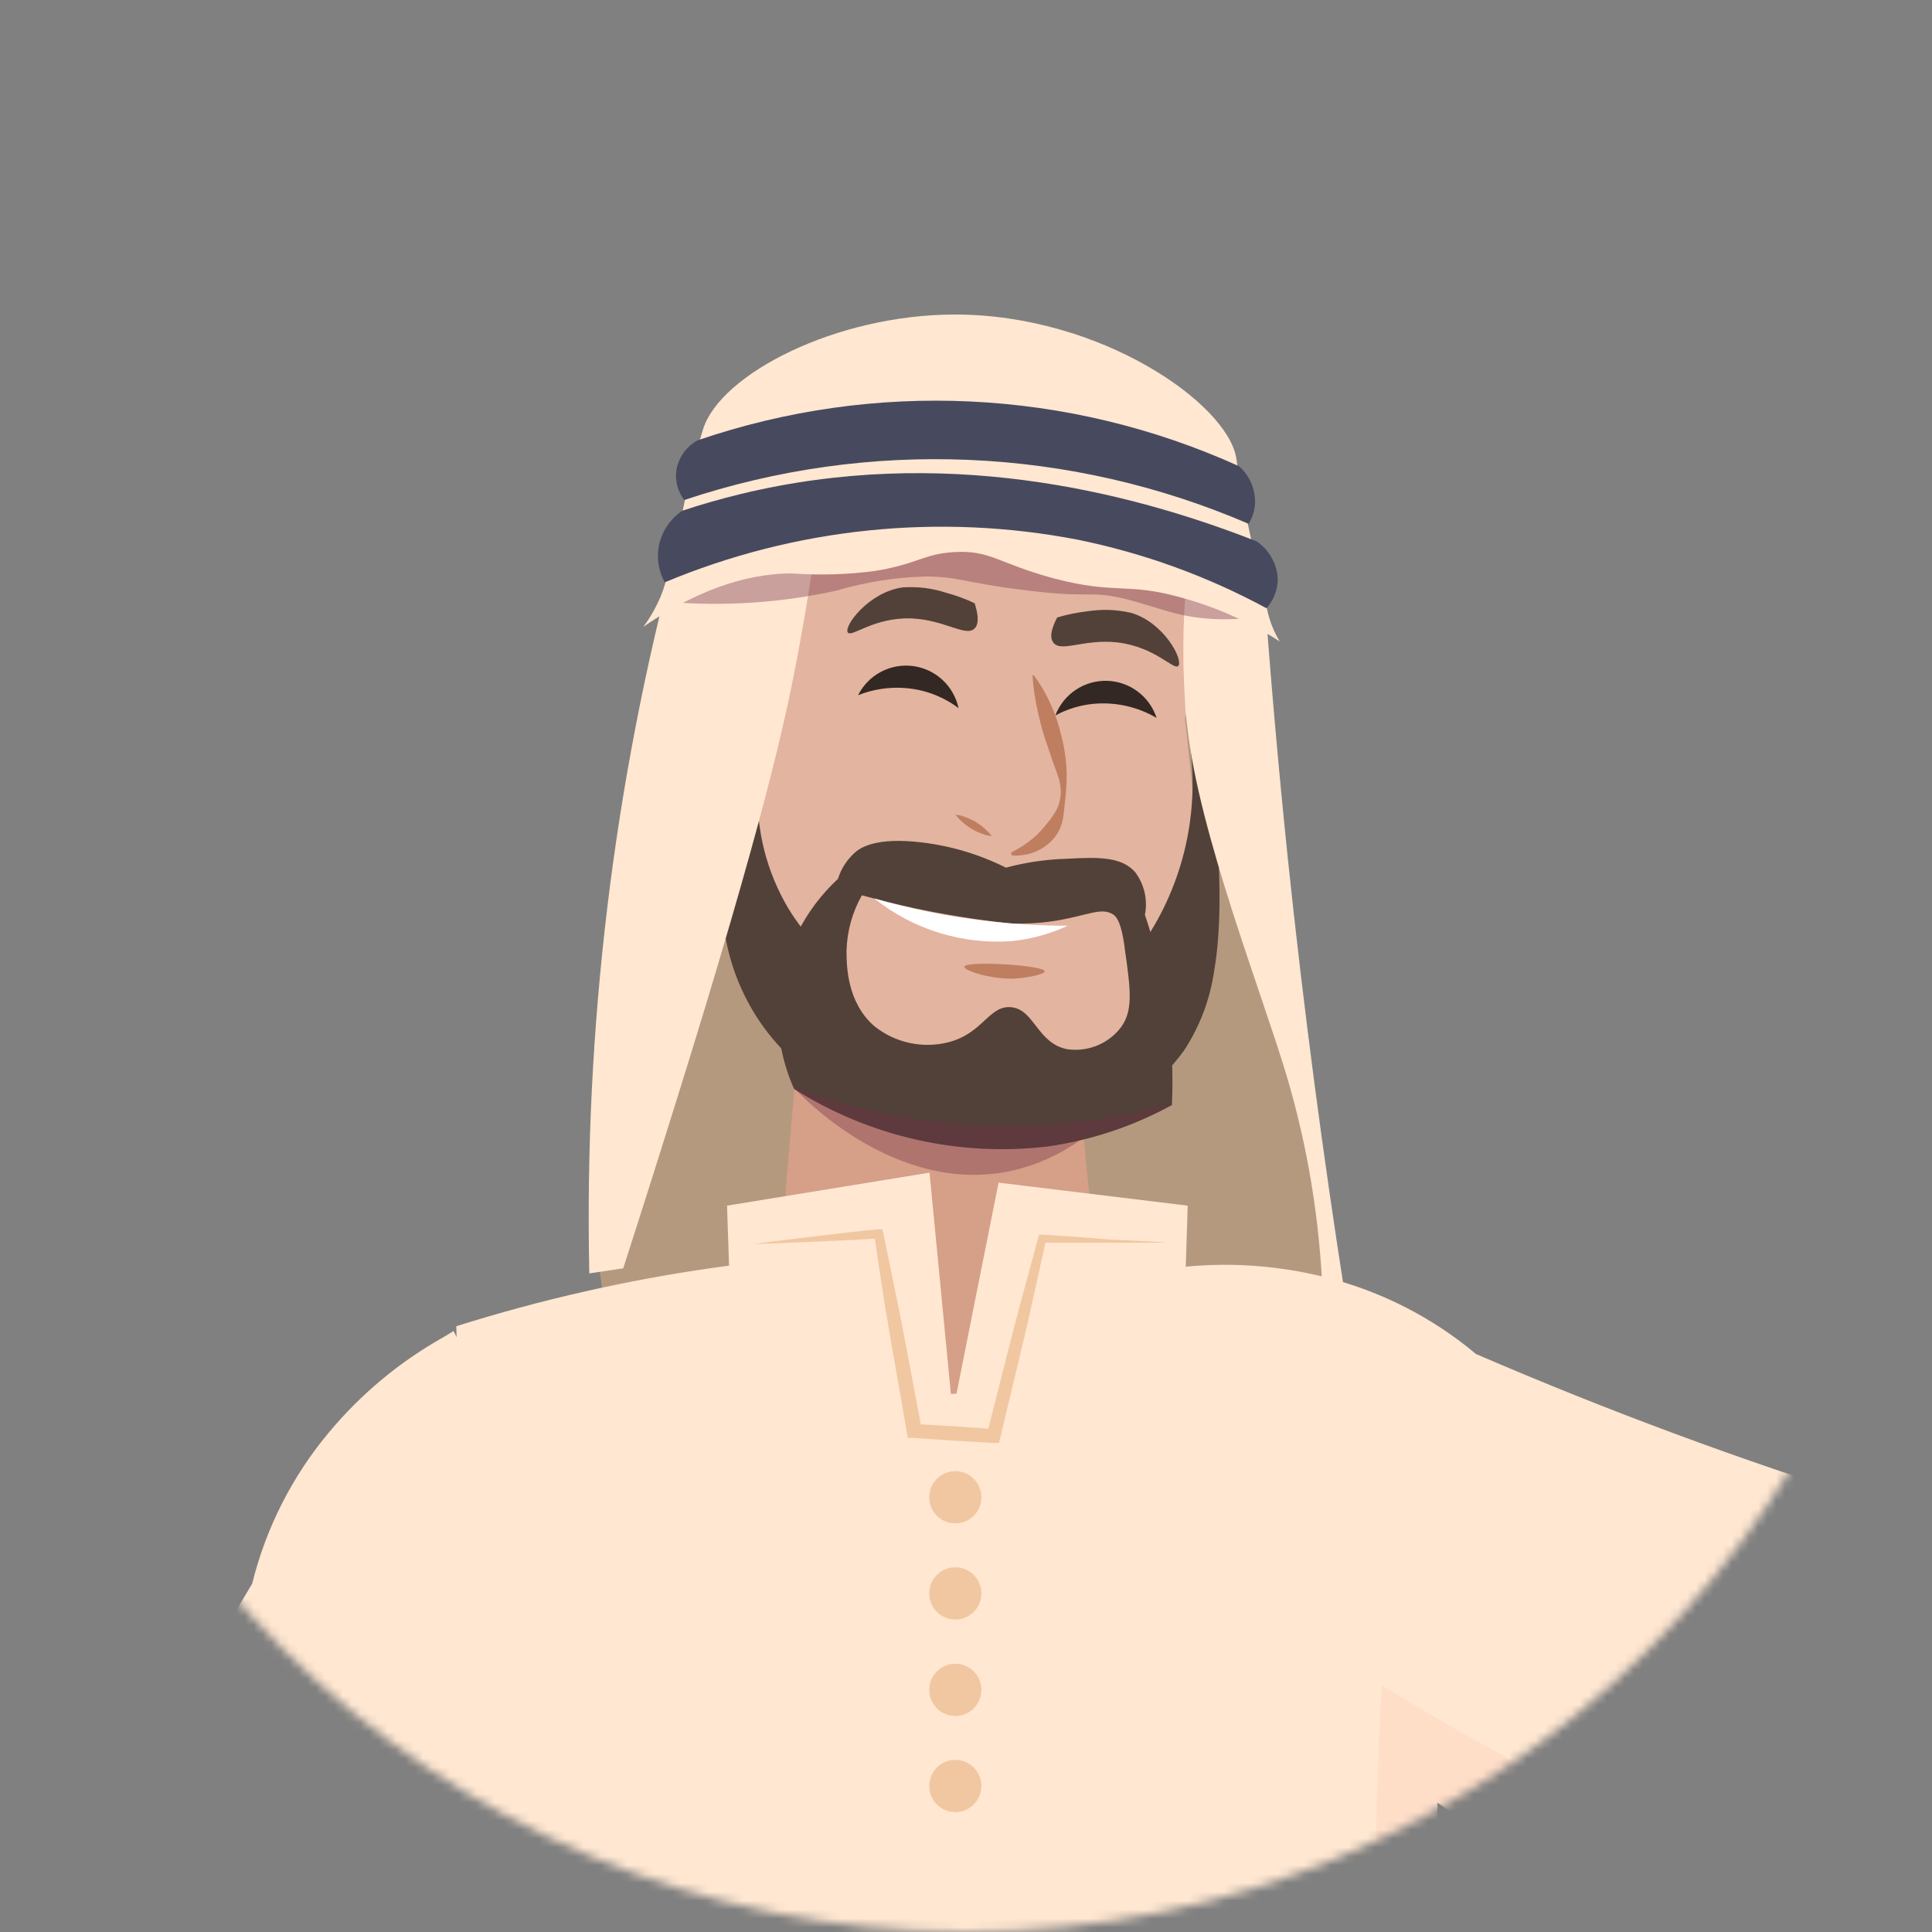 <svg width="217" height="217" viewBox="0 0 217 217" fill="none" xmlns="http://www.w3.org/2000/svg">
    <rect x="0" y="0" width="217" height="217" fill="#808080" stroke="none"/>
    <mask id="mask0_3419_12317" style="mask-type:alpha" maskUnits="userSpaceOnUse" x="0" y="0"
        width="217" height="217">
        <circle cx="108.5" cy="108.5" r="108.5" fill="#D9D9D9" />
    </mask>
    <g mask="url(#mask0_3419_12317)">
        <path
            d="M142.104 65.304C142.104 68.374 142.104 71.461 142.104 74.6C142.401 94.645 144.558 114.618 148.548 134.263L149.53 158.704L69.031 155.737C68.18 149.102 67.331 142.462 66.481 135.815C70.782 120.565 73.836 104.99 75.612 89.244C76.732 79.344 77.335 70.012 77.335 61.354C83.367 59 89.672 57.418 96.099 56.645C111.95 54.96 127.946 57.971 142.104 65.304Z"
            fill="#B5997F" />
        <path
            d="M161.782 281.082C161.782 287.637 161.782 294.191 161.696 300.728C161.696 309.571 161.638 318.402 161.523 327.222C145.789 338.734 126.829 344.986 107.34 345.088C87.852 345.19 68.827 339.138 52.973 327.791C52.973 322.651 53.008 317.477 53.076 312.268C53.157 296.537 53.157 280.709 53.076 264.783C52.996 243.74 52.772 222.518 52.404 201.119C52.404 200.791 52.404 200.446 52.404 200.118C52.404 197.738 52.404 195.375 52.267 193.012C52.014 178.247 51.675 163.563 51.25 148.959C60.62 146.006 70.214 143.82 79.938 142.422C93.16 140.485 106.56 140.063 119.878 141.163C123.875 141.491 127.718 141.957 131.422 142.508C141.44 144.035 151.309 146.418 160.92 149.632C161.127 164.052 161.299 178.523 161.437 193.046V199.083C161.437 200.239 161.437 201.377 161.437 202.533C161.736 228.912 161.851 255.095 161.782 281.082Z"
            fill="#FFE7D1" />
        <path
            d="M121.291 113.755C121.291 117.389 121.382 121.252 121.566 125.346C121.773 128.623 122.066 131.728 122.411 134.677C123.048 146.199 115.811 155.376 108.299 156.445C99.425 157.756 87.795 148.252 88.243 133.832L90.276 109.805L121.291 113.755Z"
            fill="#D69F87" />
        <path
            d="M119.567 46.589C124.281 48.424 128.263 51.757 130.904 56.075C133.282 60.267 133.558 64.441 133.834 68.839C134.099 72.804 133.85 76.787 133.093 80.689C133.506 84.293 134.075 89.641 134.574 96.212C135.746 111.391 135.074 113.461 134.402 114.996C130.594 123.309 119.343 126.483 112.003 126.776C107.199 126.946 102.423 125.991 98.053 123.988C93.683 121.985 89.84 118.988 86.829 115.237C80.937 107.579 81.557 97.644 82.78 77.791C83.607 64.527 84.107 57.783 88.105 53.126C95.445 44.605 109.384 42.294 119.567 46.589Z"
            fill="#E3B49F" />
        <path
            d="M127.511 97.972C126.012 96.247 123.479 96.247 119.878 96.454C117.55 96.515 115.236 96.851 112.986 97.454C110.036 95.977 106.853 95.02 103.578 94.626C98.409 93.987 96.686 95.246 96.221 95.591C95.228 96.402 94.497 97.488 94.119 98.713C90.377 102.18 88.014 106.885 87.468 111.96C87.14 115.501 87.734 119.066 89.191 122.309C97.689 127.686 107.779 129.965 117.759 128.76C122.622 128.055 127.32 126.484 131.629 124.12C131.795 120.489 131.617 116.851 131.095 113.254C130.589 109.682 129.753 106.166 128.597 102.75C128.759 101.921 128.747 101.068 128.56 100.245C128.373 99.422 128.016 98.648 127.511 97.972Z"
            fill="#524139" />
        <path
            d="M125.029 102.716C123.736 101.853 122.134 102.836 118.636 103.406C116.928 103.682 115.196 103.786 113.467 103.716C111.193 103.475 108.781 103.147 106.265 102.698C102.819 102.095 99.683 101.353 96.805 100.56C95.73 102.462 95.138 104.601 95.082 106.786C95.082 108.321 95.082 112.547 98.201 115.255C99.354 116.18 100.706 116.825 102.15 117.139C103.594 117.454 105.091 117.429 106.523 117.066C110.469 116.049 111.072 112.858 113.622 113.134C116.172 113.41 116.517 117.17 119.842 117.842C120.912 118.002 122.004 117.89 123.019 117.516C124.034 117.143 124.938 116.519 125.649 115.704C127.372 113.72 126.993 111.254 126.338 106.579C125.942 103.423 125.322 102.905 125.029 102.716Z"
            fill="#E3B49F" />
        <path
            d="M119.93 103.975C117.961 104.893 115.853 105.476 113.693 105.7C108.104 106.122 102.563 104.409 98.186 100.905C102.266 102.091 106.439 102.934 110.66 103.423C113.737 103.791 116.832 103.975 119.93 103.975Z"
            fill="white" />
        <path
            d="M117.345 109.097C117.345 109.442 115.26 109.873 113.692 109.924C110.935 109.924 108.247 108.976 108.316 108.579C108.42 107.872 117.31 108.407 117.345 109.097Z"
            fill="#BF7E60" />
        <path
            d="M113.571 95.766L114.45 95.265C115.161 94.849 115.825 94.358 116.432 93.799C116.802 93.444 117.147 93.064 117.465 92.661C117.859 92.201 118.217 91.711 118.534 91.195C118.88 90.6 119.087 89.933 119.137 89.246C119.178 88.536 119.072 87.826 118.827 87.159C118.62 86.469 118.31 85.813 118.103 85.123C117.896 84.433 117.638 83.778 117.431 83.14C117.046 81.957 116.73 80.754 116.483 79.535C116.222 78.324 116.049 77.097 115.966 75.861H116.139C116.879 76.871 117.508 77.959 118.017 79.103C118.54 80.261 118.944 81.469 119.223 82.709C119.592 84.134 119.789 85.6 119.809 87.072C119.809 88.625 119.619 90.108 119.447 91.557C119.37 92.289 119.135 92.995 118.758 93.627C118.399 94.192 117.93 94.679 117.379 95.058C116.586 95.633 115.65 95.979 114.674 96.059C114.32 96.114 113.96 96.114 113.606 96.059L113.571 95.766Z"
            fill="#BF7E60" />
        <path
            d="M132.352 74.79C131.853 75.342 129.751 72.634 125.46 72.151C121.739 71.737 119.12 73.341 118.293 72.151C117.776 71.444 118.293 70.219 118.74 69.357C119.832 69.026 120.95 68.796 122.083 68.667C123.715 68.404 125.382 68.457 126.994 68.822C130.681 69.857 132.921 74.066 132.352 74.79Z"
            fill="#524139" />
        <path
            d="M95.221 71.032C95.635 71.653 98.116 69.307 102.389 69.462C106.128 69.618 108.471 71.584 109.47 70.583C110.074 69.98 109.763 68.686 109.47 67.755C108.446 67.268 107.379 66.876 106.283 66.582C104.706 66.065 103.044 65.86 101.39 65.978C97.616 66.478 94.756 70.307 95.221 71.032Z"
            fill="#524139" />
        <path
            d="M129.906 80.636C129.52 79.448 128.775 78.409 127.774 77.663C126.773 76.916 125.565 76.499 124.318 76.469C123.07 76.439 121.844 76.797 120.808 77.494C119.772 78.191 118.977 79.192 118.534 80.36C119.873 79.635 121.344 79.189 122.859 79.049C125.316 78.834 127.778 79.388 129.906 80.636Z"
            fill="#332823" />
        <path
            d="M96.376 78.087C96.936 76.969 97.83 76.054 98.932 75.467C100.035 74.88 101.292 74.65 102.531 74.809C103.77 74.968 104.929 75.508 105.848 76.355C106.766 77.201 107.4 78.313 107.661 79.535C106.444 78.619 105.055 77.956 103.578 77.586C101.183 77.001 98.666 77.175 96.376 78.087Z"
            fill="#332823" />
        <path
            d="M111.384 93.919C111.127 93.886 110.874 93.834 110.625 93.763C110.101 93.6 109.598 93.374 109.126 93.091C108.657 92.811 108.223 92.475 107.834 92.09C107.652 91.909 107.485 91.713 107.334 91.504C107.598 91.527 107.858 91.579 108.11 91.659C108.626 91.825 109.122 92.044 109.592 92.315C110.058 92.605 110.492 92.947 110.884 93.332C111.072 93.508 111.239 93.705 111.384 93.919Z"
            fill="#BF7E60" />
        <path
            d="M141.432 64.217C141.139 63.13 140.726 61.509 140.295 59.508C139.348 55.092 138.951 52.039 138.848 51.401C137.78 45.278 123.616 35.343 107.282 35.326C93.86 35.326 80.972 42.018 78.99 48.141C78.8 48.728 77.853 51.919 76.957 56.024C76.44 58.439 76.078 60.457 75.837 61.871C83.066 58.6 90.775 56.521 98.667 55.713C113.443 54.351 128.298 57.305 141.432 64.217Z"
            fill="#FFE7D1" />
        <path
            d="M91.792 106.235C90.559 104.964 89.473 103.558 88.553 102.044C86.124 97.97 84.927 93.279 85.107 88.538C83.798 91.988 82.499 95.438 81.213 98.887C80.869 102.798 81.473 106.734 82.973 110.361C84.472 113.988 86.824 117.2 89.828 119.723C90.483 115.221 91.138 110.737 91.792 106.235Z"
            fill="#524139" />
        <path
            d="M130.422 120.931C131.38 120.03 132.246 119.036 133.007 117.964C134.762 115.285 135.909 112.252 136.367 109.081C137.935 100.129 136.005 87.02 135.815 85.692L133.558 83.001C134.832 91.029 132.981 99.239 128.389 105.942C129.027 111.013 129.716 115.929 130.422 120.931Z"
            fill="#524139" />
        <path
            d="M133.559 62.319C132.885 67.835 132.735 73.403 133.111 78.947C133.111 79.757 133.231 80.672 133.352 81.638C134.679 93.591 141.571 111.063 144.5 120.774C146.869 128.743 148.229 136.977 148.549 145.284L151.082 145.56C148.618 129.864 146.43 113.444 144.638 96.333C143.558 85.869 142.662 75.629 141.95 65.614L133.559 62.319Z"
            fill="#FFE7D1" />
        <path
            d="M92 58.042C91.242 64.511 90.277 69.927 89.519 73.997C88.261 80.517 86.073 91.367 75.597 124.828C74.287 129.02 72.375 135.091 69.997 142.456L66.189 143.026C65.594 115.489 68.912 88.007 76.045 61.406L92 58.042Z"
            fill="#FFE7D1" />
        <g style="mix-blend-mode:multiply" opacity="0.38">
            <path
                d="M141.071 69.305C139.531 69.525 137.973 69.6 136.419 69.529C132.181 69.339 130.13 68.201 126.46 67.286C122.187 66.251 122.704 67.286 114.709 66.234C108.179 65.424 107.645 64.751 103.906 64.751C100.531 64.846 97.184 65.38 93.947 66.338C87.796 67.694 81.478 68.125 75.2 67.614C79.11 65.746 83.189 64.256 87.382 63.164C98.279 60.438 109.657 60.255 120.636 62.629C127.701 63.988 134.566 66.23 141.071 69.305Z"
                fill="#702D45" />
        </g>
        <path
            d="M142.104 65.907C142.064 67.074 142.215 68.239 142.552 69.357C142.824 70.304 143.224 71.209 143.741 72.047C140.323 69.844 136.586 68.18 132.662 67.114C126.545 65.389 125.374 66.804 118.395 64.975C112.038 63.251 111.245 61.767 107.161 62.009C103.715 62.216 103.078 63.354 98.271 64.13C95.181 64.539 92.058 64.632 88.949 64.406C84.969 64.406 79.335 65.545 72.253 70.409C73.048 69.345 73.707 68.186 74.217 66.959C74.609 66.005 74.892 65.01 75.061 63.992C77.655 62.313 80.394 60.87 83.246 59.68C107.592 49.504 133.076 61.215 142.104 65.907Z"
            fill="#FFE7D1" />
        <path
            d="M142.259 68.321C135.622 64.729 128.492 62.137 121.1 60.628C105.489 57.607 89.335 59.269 74.664 65.406C73.981 64.173 73.743 62.741 73.992 61.353C74.31 59.728 75.258 58.295 76.629 57.368C78.731 56.661 80.936 56.04 83.193 55.488C105.696 50.038 126.458 55.04 141.139 60.801C141.838 61.273 142.417 61.903 142.83 62.64C143.243 63.377 143.478 64.2 143.516 65.044C143.5 66.251 143.054 67.413 142.259 68.321Z"
            fill="#474A5E" />
        <path
            d="M139.176 52.368C120.018 43.681 98.27 42.639 78.371 49.453C77.726 49.798 77.172 50.29 76.753 50.89C76.334 51.489 76.062 52.179 75.958 52.903C75.821 54.065 76.142 55.235 76.854 56.163C97.595 49.226 120.16 50.178 140.244 58.836C140.686 58.125 140.936 57.311 140.968 56.473C140.984 55.7 140.832 54.933 140.522 54.224C140.213 53.515 139.754 52.882 139.176 52.368Z"
            fill="#474A5E" />
        <path
            d="M112.158 132.832L133.402 135.419L132.834 153.254L107.264 157.393C108.884 149.218 110.515 141.03 112.158 132.832Z"
            fill="#FFE7D1" />
        <path
            d="M104.405 131.709L81.661 135.417C81.868 141.368 82.057 147.302 82.247 153.252L106.938 157.978L104.405 131.709Z"
            fill="#FFE7D1" />
        <path
            d="M298.572 203.859C297.359 209.45 294.663 214.61 290.767 218.797C265.074 227.923 237.351 229.715 210.698 223.971C193.053 220.163 176.342 212.874 161.54 202.531C159.128 200.806 156.888 199.082 154.803 197.495C148.344 192.364 142.426 186.584 137.142 180.246C135.04 167.689 132.932 155.133 130.819 142.576L131.456 142.472C137.261 141.693 143.161 142.027 148.842 143.455C155.069 145.003 160.862 147.953 165.779 152.08C180.447 158.411 195.435 163.973 210.681 168.742C238.907 177.56 267.893 183.721 297.263 187.146C299.286 192.477 299.74 198.277 298.572 203.859Z"
            fill="#FFE7D1" />
        <path
            d="M50.945 149.5C56.621 160.898 62.306 172.289 68.001 183.674C67.442 192.086 66.008 200.418 63.723 208.533C63.245 210.248 62.704 212.052 62.148 213.953C56.342 231.867 46.872 248.374 34.34 262.422C16.2 282.79 -7.249 297.697 -33.377 305.471C-38.991 304.386 -44.21 301.812 -48.491 298.019C-52.703 294.199 -55.742 289.257 -57.253 283.772C-35.546 263.682 -15.761 241.606 1.845 217.832C11.358 204.981 20.197 191.642 28.324 177.87C29.865 171.64 32.803 165.843 36.916 160.92C40.508 156.596 44.861 152.968 49.761 150.216L50.945 149.5Z"
            fill="#FFE7D1" />
        <path
            d="M131.094 139.574C128.75 139.574 126.39 139.574 124.047 139.574C121.703 139.574 119.343 139.574 116.999 139.574L117.516 139.195C116.672 142.903 115.897 146.612 115.018 150.32L112.365 161.411L112.209 162.066H111.52C108.539 161.911 105.576 161.721 102.612 161.497H101.957L101.854 160.859L99.924 149.785C99.27 146.094 98.735 142.369 98.201 138.677L98.753 139.091C96.409 139.247 94.049 139.367 91.706 139.454C89.362 139.54 87.002 139.678 84.641 139.73C86.967 139.402 89.311 139.143 91.654 138.85C93.997 138.557 96.323 138.298 98.666 138.074H99.115L99.218 138.539C99.959 142.213 100.751 145.887 101.458 149.561L103.543 160.617L102.785 159.945C105.748 160.1 108.729 160.29 111.693 160.514L110.831 161.152L113.64 150.096C114.57 146.422 115.621 142.748 116.586 139.091L116.707 138.677H117.103C119.463 138.815 121.789 138.988 124.133 139.178C126.476 139.367 128.75 139.35 131.094 139.574Z"
            fill="#F0C7A1" />
        <path
            d="M110.23 168.155C110.233 168.736 110.064 169.304 109.745 169.789C109.425 170.273 108.968 170.652 108.434 170.877C107.899 171.101 107.309 171.162 106.74 171.05C106.17 170.939 105.647 170.661 105.236 170.252C104.824 169.843 104.544 169.32 104.429 168.751C104.315 168.182 104.372 167.591 104.593 167.054C104.814 166.518 105.19 166.059 105.672 165.736C106.154 165.413 106.721 165.24 107.301 165.24C108.075 165.24 108.817 165.547 109.366 166.093C109.915 166.639 110.225 167.381 110.23 168.155Z"
            fill="#F0C7A1" />
        <path
            d="M107.301 181.903C108.918 181.903 110.23 180.59 110.23 178.97C110.23 177.351 108.918 176.038 107.301 176.038C105.683 176.038 104.372 177.351 104.372 178.97C104.372 180.59 105.683 181.903 107.301 181.903Z"
            fill="#F0C7A1" />
        <path
            d="M110.23 189.787C110.233 190.368 110.064 190.936 109.745 191.421C109.425 191.905 108.968 192.284 108.434 192.508C107.899 192.733 107.309 192.793 106.74 192.682C106.17 192.571 105.647 192.293 105.236 191.884C104.824 191.474 104.544 190.952 104.429 190.383C104.315 189.813 104.372 189.223 104.593 188.686C104.814 188.149 105.19 187.69 105.672 187.367C106.154 187.045 106.721 186.872 107.301 186.872C108.075 186.872 108.817 187.179 109.366 187.725C109.915 188.271 110.225 189.012 110.23 189.787Z"
            fill="#F0C7A1" />
        <path
            d="M107.301 203.532C108.918 203.532 110.23 202.219 110.23 200.6C110.23 198.98 108.918 197.667 107.301 197.667C105.683 197.667 104.372 198.98 104.372 200.6C104.372 202.219 105.683 203.532 107.301 203.532Z"
            fill="#F0C7A1" />
        <g style="mix-blend-mode:multiply" opacity="0.38">
            <path
                d="M131.716 123.914C129.741 125.05 127.664 125.997 125.513 126.743C124.1 127.226 122.773 127.588 121.55 127.881C119.115 129.677 116.324 130.93 113.365 131.555C100.529 134.177 90.07 123.155 89.071 122.086C102.73 127.219 117.668 127.859 131.716 123.914Z"
                fill="#702D45" />
        </g>
        <g style="mix-blend-mode:multiply" opacity="0.15">
            <path
                d="M257.031 226.455C241.553 228.122 225.909 227.284 210.699 223.972C193.053 220.163 176.342 212.875 161.541 202.532C161.759 228.887 161.839 255.071 161.782 281.081C157.509 260.523 155.116 239.618 154.631 218.625C154.471 211.334 154.528 204.291 154.804 197.495C154.907 194.718 155.045 191.993 155.217 189.302C157.216 190.544 159.301 191.786 161.472 193.045C183.374 205.827 206.988 215.411 231.599 221.505C240.49 223.696 248.984 225.3 257.031 226.455Z"
                fill="#FFAB93" />
        </g>
    </g>
</svg>
    